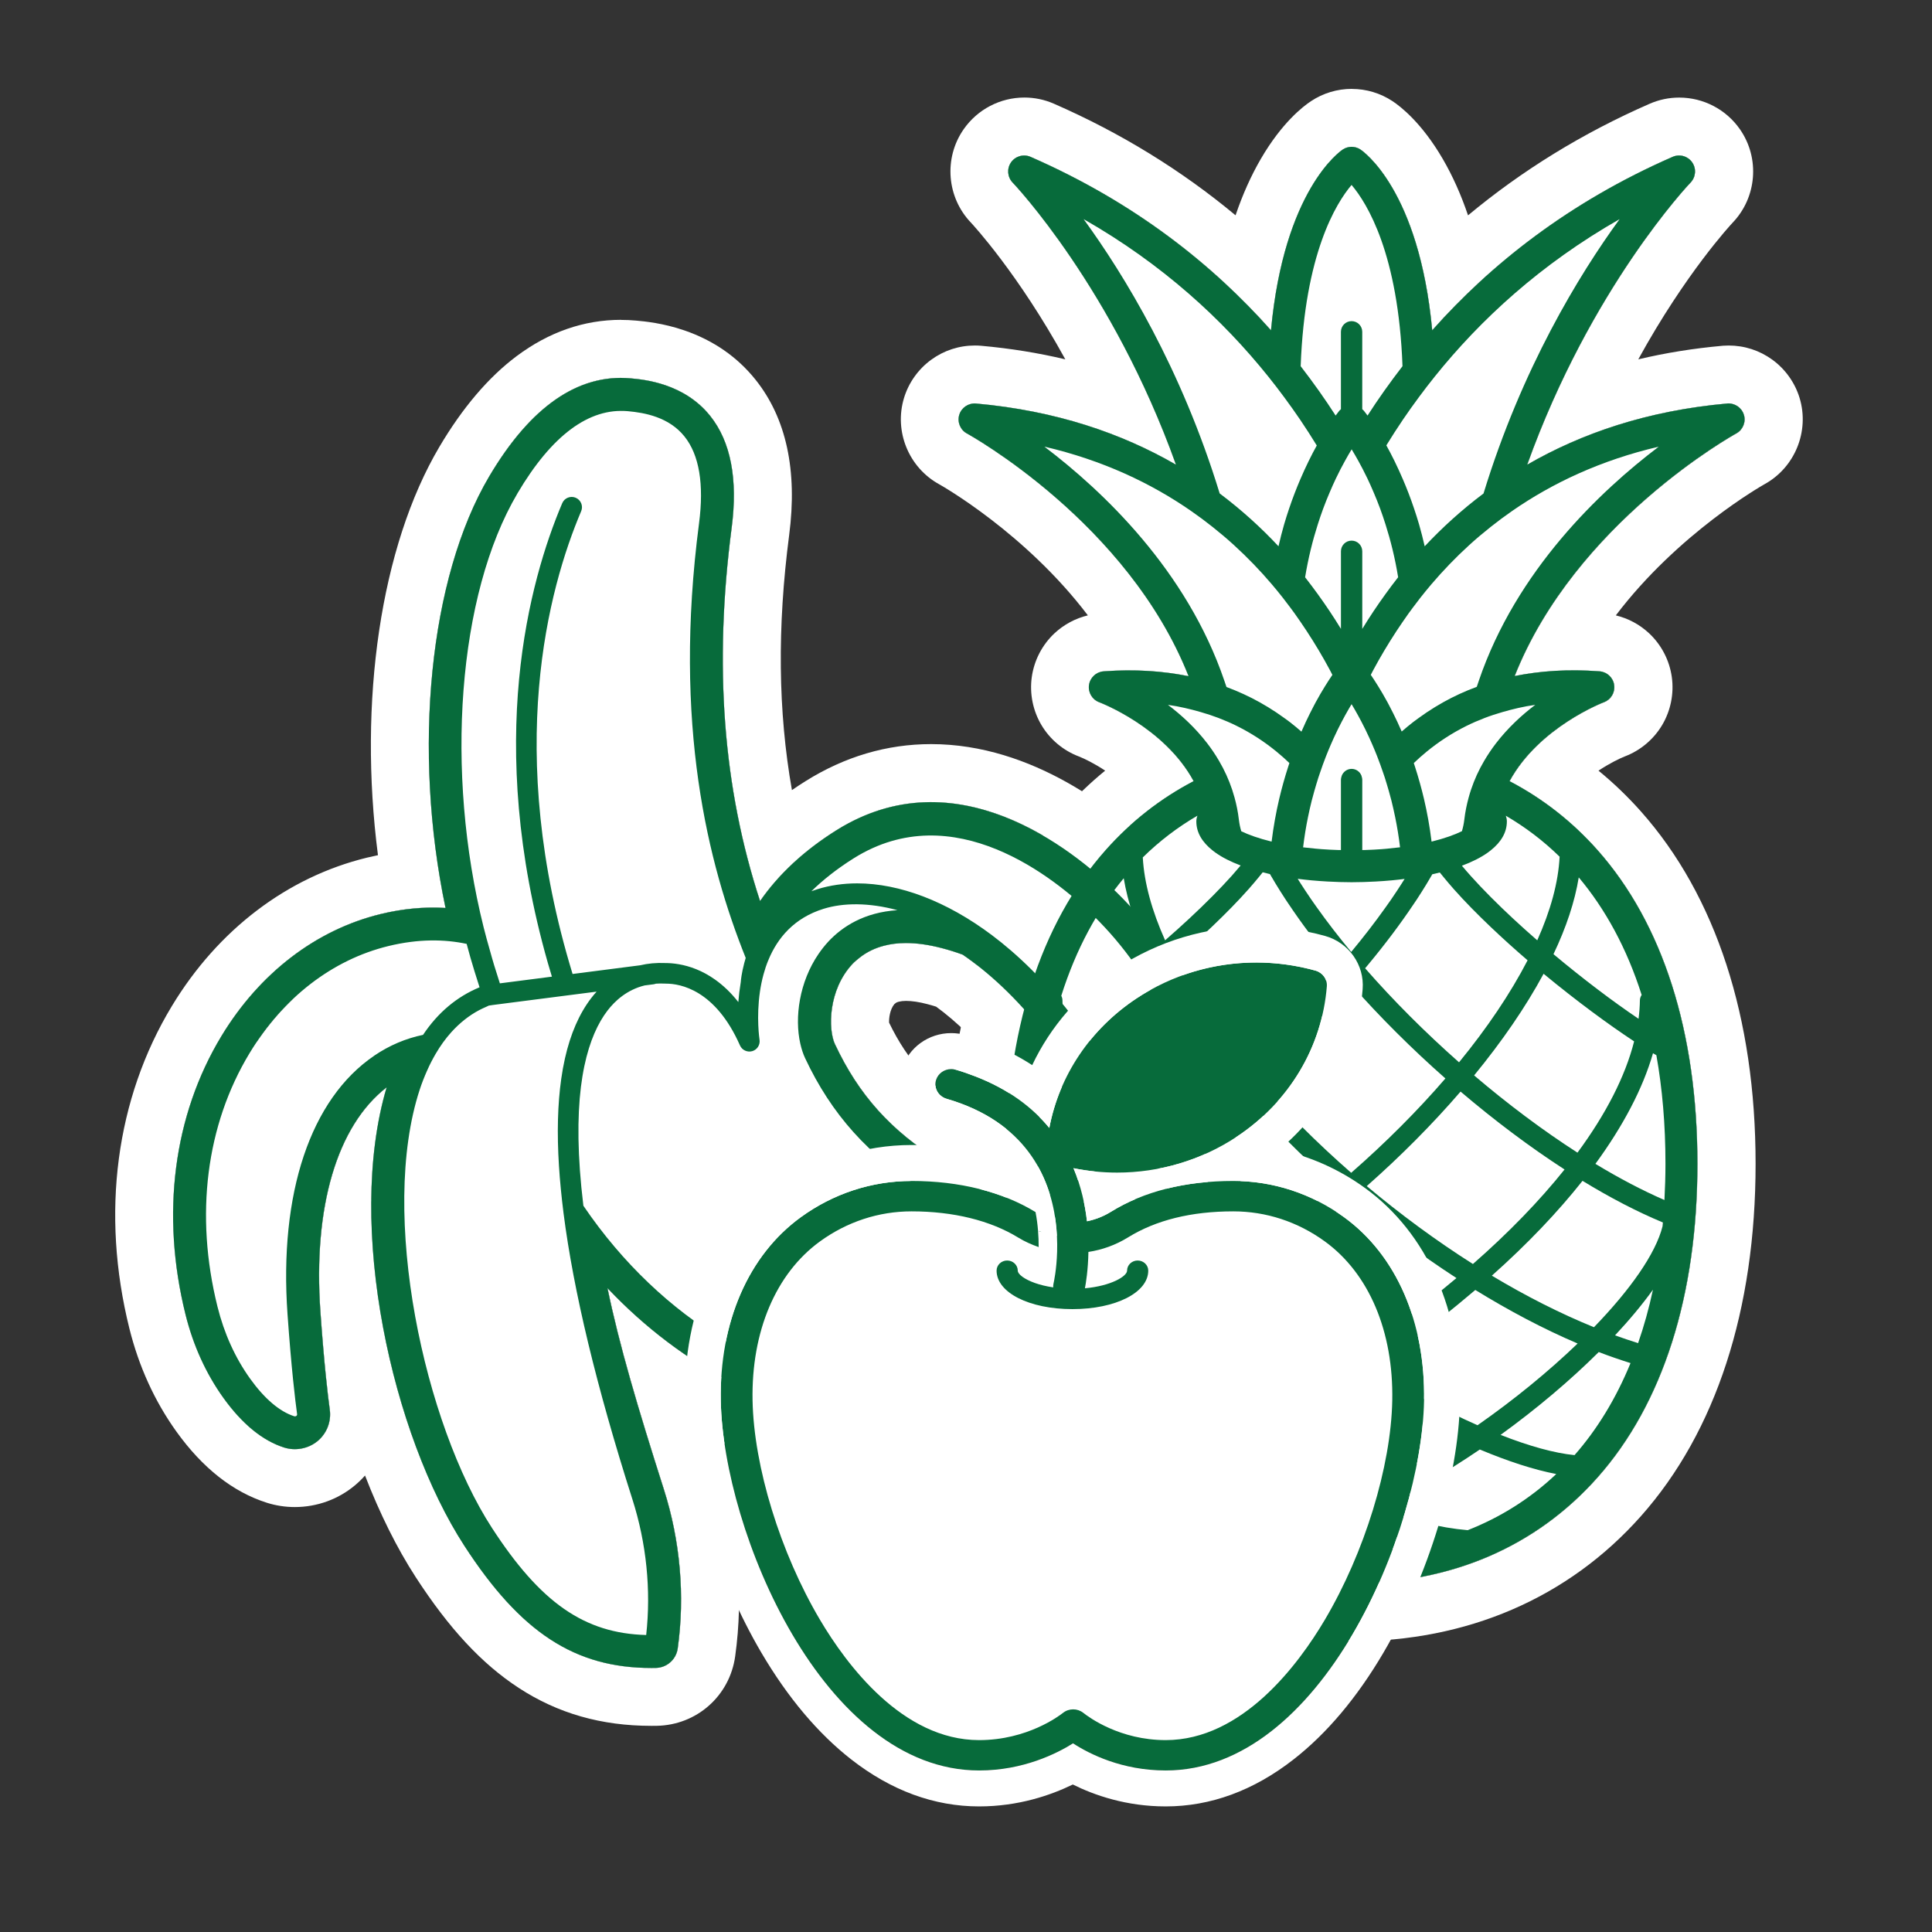 <?xml version="1.0" encoding="UTF-8"?><svg id="ICONS_standard" xmlns="http://www.w3.org/2000/svg" viewBox="0 0 1000 1000"><rect x="0" y="0" width="1000" height="1000" fill="#333333" stroke="none"/><defs><style>.cls-1{fill:#fff;}.cls-2{fill:#076b3b;}.cls-3{fill:#e09236;}</style></defs><path class="cls-1" d="m432.91,429.75c-16.6,10.4-29.85,22.69-39.5,36.63-19.2-58.57-24-121.94-14.69-193.29,3.27-25.07-.47-44.52-11.13-57.83-13.55-16.92-34.26-18.8-41.07-19.42-27.27-2.47-51.98,14.64-73.37,50.85-30.91,52.36-39.74,141.27-22.56,223.28-10.87-.68-22.14.37-33.59,3.15-33.42,8.14-62.68,30.57-82.4,63.16-24.86,41.09-31.46,92.28-18.58,144.14,3.98,16.01,10.57,30.51,19.58,43.09,9.7,13.53,20.29,22.19,31.48,25.75,5.91,1.87,12.62.58,17.36-3.41,4.75-3.99,7.09-10.06,6.24-16.24-.97-7.02-2.88-22.93-4.84-50.6-3.85-54.25,8.61-96.27,34.28-116.2-21.43,72.11,3.05,180.01,40.22,237.29,29.15,44.93,57.21,63.25,96.85,63.25l2.19-.02c5.81-.1,10.61-4.36,11.4-10.11,3.8-27.24,1.32-55.7-7.17-82.31-13.51-42.33-23.08-74.62-29.18-104.16,38.78,41.03,88.61,66.7,139.22,71.2,7.67.68,14.51,1.01,20.9,1.01,29.01,0,44.69-7.1,59.3-17.78,2.02-1.48,4.24-2.15,6.51-1.9,7.44.75,12.7,1.66,17.47,2.49,2.48.43,4.74.82,6.99,1.14,4.73.63,9.53-.79,13.13-3.92,3.65-3.17,5.74-7.76,5.74-12.59v-33.14l-11.83.09c-16.34.17-24.99-.8-25.71-2.82-9.08-25.8-22.22-46.44-59.56-69.51-25.43-15.72-42.22-34.41-54.45-60.63-3.54-7.59-3.54-27.91,9.05-41.4,1.12-1.2,2.48-2.3,3.78-3.33,3.66-2.9,7.88-4.93,12.62-6.16,3.42-.89,7.1-1.37,11.07-1.38,5.72-.03,11.99.85,18.81,2.63,3.8.99,7.35,2.1,10.81,3.39,25.1,17.17,60.76,53.04,89.2,126.69,6.63,17.18,20.6,36.23,35.58,37.46,7.14.6,13.68-2.85,17.39-9.16,2.9-4.76,12.56-113.83-62.62-187.41-22.99-22.51-83.13-70.68-144.95-31.97Zm-165.08-174.38c17.75-30.06,37.03-44.35,57.15-42.54,8.71.79,21.23,3.01,29.31,13.09,7.64,9.54,10.18,24.67,7.53,44.97-13.61,104.33,4.67,176.27,24.16,224.93-.29.97-.55,1.87-.78,2.75-1.4,5.35-1.72,8.87-1.77,9.69-.64,3.92-1.03,7.27-1.27,10.41-3.9-4.99-7.96-8.73-11.97-11.59-3.36-2.39-6.67-4.15-9.8-5.41-6.52-2.63-12.27-3.2-16.01-3.2-4.76-.21-9.06.22-12.97,1.15l-35.04,4.51c-35.36-115.7-12.5-199.61,4.44-239.52,1.15-2.71-.11-5.83-2.82-6.98-2.7-1.14-5.83.11-6.98,2.82-17.06,40.21-39.99,123.52-7.48,237.84.68,2.39,1.41,4.8,2.14,7.22l-8.45,1.09-18.49,2.38c-1-3.14-1.99-6.28-2.96-9.39-.77-2.44-1.41-4.95-2.13-7.42-1.16-4.04-2.29-8.08-3.31-12.18-20.11-80.45-13.49-172.12,17.51-224.61Zm-74.17,291.09c-32.94,22.39-49.28,71.15-44.84,133.78,2,28.19,3.97,44.51,4.96,51.72.02.15.07.53-.32.86-.16.13-.58.42-1.22.21-7.5-2.39-15.38-9.11-22.78-19.44-7.75-10.82-13.43-23.36-16.89-37.28-11.79-47.42-5.89-94.02,16.61-131.2,17.36-28.68,42.87-48.37,71.85-55.43,15.67-3.81,29.14-3.55,40.51-1.13,1.28,4.77,2.6,9.53,4.07,14.2.86,2.74,1.73,5.51,2.61,8.27-11.76,4.88-21.56,13.08-29.25,24.62-8.89,1.84-17.4,5.42-25.3,10.79Zm133.7,229.66c7.24,22.7,9.68,46.85,7.11,70.16-32.02-.84-54.74-16.76-79.84-55.44-35.03-53.99-58.47-162.45-37.4-226.8,2.28-6.96,5.07-13.08,8.24-18.53,2.46-4.22,5.18-7.98,8.16-11.28,4.29-4.74,9.09-8.58,14.44-11.41,1.12-.59,2.28-1.11,3.44-1.62.51-.22.98-.5,1.49-.7.15-.07,3.71-.53,3.71-.53l1.58-.2,3.79-.49,24.25-3.12,11.49-1.48,10.98-1.41c-1.02,1.12-1.95,2.25-2.8,3.36-6.19,8.08-10.71,18.47-13.57,31.13-.39,1.73-.75,3.5-1.08,5.31-.32,1.76-.6,3.56-.86,5.39-1.85,13.03-2.25,28.06-1.17,45.08.24,3.84.57,7.79.96,11.83.4,4.08.85,8.24,1.4,12.53,5.16,40.39,17.05,89.85,35.68,148.23Zm101.37-288.73c-1.87,2.01-3.54,4.15-5.07,6.38-9.93,14.51-12.49,32.91-9.42,46.43.61,2.68,1.41,5.2,2.45,7.43,13.64,29.11,32.97,50.63,60.94,67.92,33.21,20.53,44.38,37.79,52.44,60.67,4.62,13.12,19.59,14.35,36.56,14.25v15.51c-1.88-.27-3.8-.61-5.9-.97-4.7-.82-10.55-1.84-18.66-2.66-6.43-.62-12.89,1.17-18.28,5.1-13.12,9.59-27.33,17.22-68.64,13.55-53.16-4.73-112.05-36.38-153.19-96.91-3.14-25.81-3.19-45.9-1.28-61.49.23-1.87.49-3.68.78-5.43.3-1.85.64-3.63.99-5.34,2.76-13.15,7.09-22.36,11.98-28.74,3.88-5.06,10.07-10.77,19.23-13.03l4.58-.59c.44-.06.85-.17,1.25-.32,1.4-.1,2.85-.12,4.37-.05l.9.03c7.26,0,25.52,3.12,38.25,31.98,1.08,2.45,3.81,3.7,6.38,2.96,2.57-.76,4.17-3.31,3.74-5.96-.04-.25-1.74-11.47.22-24.87.43-2.91,1.03-5.92,1.86-8.95.66-2.43,1.47-4.87,2.46-7.28.2-.12.16-.2.13-.29,4.68-11.22,13.2-21.58,28.49-26.32,10.22-3.17,23.42-3.29,38.22.71-17.14,1.08-28.52,8.49-35.79,16.28Zm196.57,153.71c-.3.26-.54.23-.82.21-4.66-.38-14.92-10.69-21.07-26.61-28.37-73.49-64.61-111.62-90.01-130.68-23.39-17.55-47.83-26.79-69.72-26.79-7.16,0-14.05.99-20.54,3-1.08.34-2.13.69-3.16,1.07,5.89-5.75,13.11-11.54,21.97-17.09,51.52-32.27,103.87,10.03,123.97,29.71,65.03,63.65,60.28,155.54,59.37,167.18Z"/><path class="cls-1" d="m321.38,195.61c1.7,0,3.42.08,5.14.23,6.81.62,27.52,2.49,41.07,19.42,10.65,13.31,14.4,32.76,11.13,57.83-9.31,71.35-4.5,134.72,14.69,193.29,9.66-13.94,22.9-26.23,39.5-36.63,16.69-10.45,33.26-14.57,49.01-14.57,42.58,0,79.17,30.11,95.95,46.54,75.18,73.58,65.52,182.66,62.62,187.41-3.43,5.84-9.29,9.22-15.8,9.22-.53,0-1.06-.02-1.59-.07-14.98-1.23-28.94-20.28-35.58-37.46-28.44-73.64-64.1-109.52-89.2-126.69-3.47-1.28-7.01-2.4-10.81-3.39-6.72-1.76-12.91-2.63-18.56-2.63-.08,0-.17,0-.25,0-3.97.02-7.65.5-11.07,1.38-4.74,1.23-8.96,3.27-12.62,6.16-1.3,1.03-2.66,2.13-3.78,3.33-12.6,13.49-12.59,33.81-9.05,41.4,12.23,26.22,29.03,44.91,54.45,60.63,37.34,23.08,50.48,43.71,59.56,69.51.66,1.87,8.11,2.84,22.16,2.84,1.14,0,2.32,0,3.55-.02l11.83-.09v33.14c0,4.83-2.09,9.42-5.74,12.59-3.04,2.64-6.93,4.06-10.92,4.06-.73,0-1.47-.05-2.21-.15-2.25-.32-4.51-.71-6.99-1.14-4.77-.83-10.03-1.74-17.47-2.49-.31-.03-.61-.05-.91-.05-1.95,0-3.85.67-5.6,1.95-14.62,10.67-30.29,17.78-59.3,17.78-6.39,0-13.23-.33-20.9-1.01-50.61-4.5-100.44-30.17-139.22-71.2,6.09,29.53,15.67,61.83,29.18,104.16,8.49,26.61,10.97,55.07,7.17,82.31-.79,5.75-5.59,10-11.4,10.11l-2.19.02c-39.64,0-67.7-18.32-96.85-63.25-37.17-57.28-61.64-165.17-40.22-237.29-25.67,19.93-38.13,61.95-34.28,116.2,1.96,27.67,3.87,43.58,4.84,50.6.84,6.18-1.49,12.24-6.24,16.24-3.31,2.78-7.57,4.25-11.85,4.25-1.86,0-3.72-.28-5.51-.84-11.18-3.56-21.77-12.22-31.48-25.75-9.01-12.58-15.59-27.08-19.58-43.09-12.89-51.86-6.29-103.05,18.58-144.14,19.72-32.59,48.98-55.02,82.4-63.16,9.2-2.24,18.29-3.35,27.14-3.35,2.16,0,4.31.07,6.44.2-17.18-82-8.34-170.92,22.56-223.28,20.04-33.92,42.99-51.09,68.23-51.09m-62.66,313.36l18.49-2.38,8.45-1.09c-.73-2.41-1.46-4.83-2.14-7.22-32.51-114.32-9.58-197.63,7.48-237.84.86-2.03,2.84-3.24,4.91-3.24.69,0,1.39.14,2.07.42,2.71,1.15,3.97,4.27,2.82,6.98-16.94,39.92-39.79,123.83-4.44,239.52l35.04-4.51c3.26-.77,6.79-1.2,10.64-1.2.76,0,1.54.02,2.33.05,3.74,0,9.49.57,16.01,3.2,3.14,1.26,6.45,3.02,9.8,5.41,4.01,2.85,8.07,6.6,11.97,11.59.24-3.14.63-6.49,1.27-10.41.05-.82.37-4.35,1.77-9.69.23-.87.49-1.78.78-2.75-19.49-48.66-37.77-120.6-24.16-224.93,2.65-20.3.11-35.43-7.53-44.97-8.07-10.08-20.59-12.3-29.31-13.09-1.13-.1-2.26-.15-3.39-.15-18.9,0-37.01,14.32-53.76,42.69-31,52.5-37.62,144.16-17.51,224.61,1.02,4.1,2.15,8.15,3.31,12.18.71,2.47,1.36,4.98,2.13,7.42.98,3.11,1.96,6.25,2.96,9.39m161.27-47.68c1.03-.38,2.08-.73,3.16-1.07,6.49-2.01,13.38-3,20.54-3,21.89,0,46.33,9.25,69.72,26.79,25.4,19.06,61.64,57.2,90.01,130.68,6.15,15.92,16.41,26.23,21.07,26.61.08,0,.15,0,.23,0,.19,0,.38-.04.59-.22.9-11.64,5.65-103.54-59.37-167.18-14.87-14.55-47.35-41.47-84.1-41.47-12.95,0-26.44,3.35-39.87,11.76-8.86,5.55-16.08,11.35-21.97,17.09m-32.08,82.98c-2.07,0-4.01-1.2-4.88-3.17-12.73-28.86-30.99-31.98-38.25-31.98l-.9-.03c-.61-.03-1.21-.04-1.8-.04-.88,0-1.73.03-2.57.09-.39.15-.81.26-1.25.32l-4.58.59c-9.15,2.26-15.35,7.97-19.23,13.03-4.89,6.38-9.23,15.59-11.98,28.74-.36,1.71-.69,3.49-.99,5.34-.29,1.75-.55,3.55-.78,5.43-1.92,15.59-1.86,35.67,1.28,61.49,41.14,60.53,100.03,92.18,153.19,96.91,7.22.64,13.62.94,19.32.94,26.92,0,38.49-6.58,49.32-14.49,4.69-3.42,10.19-5.23,15.78-5.23.83,0,1.67.04,2.51.12,8.11.82,13.96,1.84,18.66,2.66,2.1.36,4.02.7,5.9.97v-15.51c-.59,0-1.17,0-1.75,0-16.24,0-30.35-1.58-34.81-14.25-8.06-22.88-19.23-40.14-52.44-60.67-27.97-17.29-47.3-38.81-60.94-67.92-1.04-2.23-1.84-4.74-2.45-7.43-3.07-13.53-.51-31.92,9.42-46.43,1.52-2.22,3.19-4.37,5.07-6.38,7.27-7.79,18.65-15.2,35.79-16.28-7.71-2.08-14.98-3.05-21.62-3.05-6.12,0-11.7.82-16.6,2.34-15.29,4.75-23.81,15.11-28.49,26.32.04.09.07.17-.13.29-.99,2.4-1.79,4.84-2.45,7.28-.83,3.03-1.43,6.04-1.86,8.95-1.96,13.41-.26,24.63-.22,24.87.43,2.65-1.17,5.19-3.74,5.96-.5.14-1,.21-1.5.21m-235.23,188.83c.4,0,.66-.19.78-.29.4-.33.34-.72.32-.86-.99-7.21-2.96-23.53-4.96-51.72-4.44-62.63,11.9-111.39,44.84-133.78,7.9-5.37,16.42-8.95,25.3-10.79,7.69-11.55,17.49-19.75,29.25-24.62-.88-2.77-1.75-5.53-2.61-8.27-1.47-4.68-2.79-9.43-4.07-14.2-5.29-1.13-11.03-1.79-17.24-1.79-7.14,0-14.89.87-23.27,2.91-28.98,7.06-54.49,26.74-71.85,55.43-22.5,37.18-28.4,83.78-16.61,131.2,3.46,13.91,9.14,26.45,16.89,37.28,7.4,10.33,15.28,17.05,22.78,19.44.16.05.31.07.44.07m181.79,113.17c2.57-23.31.14-47.47-7.11-70.16-18.63-58.38-30.52-107.84-35.68-148.23-.55-4.28-1.01-8.45-1.4-12.53-.39-4.04-.72-7.99-.96-11.83-1.08-17.02-.68-32.05,1.17-45.08.26-1.84.55-3.64.86-5.39.33-1.81.68-3.58,1.08-5.31,2.87-12.65,7.38-23.05,13.57-31.13.84-1.11,1.78-2.24,2.8-3.36l-10.98,1.41-11.49,1.48-24.25,3.12-3.79.49-1.58.2s-3.56.46-3.71.53c-.51.2-.99.48-1.49.7-1.17.51-2.32,1.03-3.44,1.62-5.35,2.83-10.15,6.66-14.44,11.41-2.98,3.3-5.7,7.06-8.16,11.28-3.18,5.45-5.97,11.57-8.24,18.53-21.07,64.35,2.37,172.81,37.4,226.8,25.1,38.67,47.82,54.59,79.84,55.44m-13.09-680.66h0c-19.19,0-37.37,6.33-54.04,18.8-14.56,10.9-28.03,26.72-40.02,47.03-30.41,51.52-42.03,131.71-31.74,211.27-1.89.39-3.79.81-5.68,1.27-41.23,10.04-77.09,37.31-100.97,76.78-29.03,47.97-36.85,107.24-22.02,166.9,4.9,19.71,13.08,37.65,24.3,53.32,13.56,18.91,29.29,31.31,46.76,36.87h.02s.02.02.02.02c4.7,1.49,9.6,2.24,14.56,2.24,11.44,0,22.51-4.01,31.17-11.3,1.86-1.56,3.58-3.24,5.15-5.02,7.61,19.67,16.52,37.63,26.27,52.65,17.27,26.61,34.19,44.81,53.25,57.26,20.26,13.23,42.75,19.66,68.76,19.66h.22s2.19-.02,2.19-.02h.16s.16,0,.16,0c20.69-.37,37.76-15.51,40.58-36,4.41-31.61,1.54-64.66-8.31-95.52-2.07-6.49-4.06-12.78-5.97-18.88,27.36,13.97,55.88,22.36,84.77,24.93,8.58.76,16.29,1.13,23.56,1.13,28.26,0,49.75-5.72,70.26-18.92,2.8.4,5.28.84,7.84,1.28h.05c2.61.46,5.19.9,7.87,1.29l.15.02.15.02c2.03.27,4.1.41,6.16.41,11.27,0,22.15-4.06,30.62-11.44,10.19-8.85,16.04-21.69,16.04-35.21v-19.3c2.29.52,4.6.88,6.93,1.07,1.31.11,2.69.17,4.05.17,17.15,0,32.64-8.88,41.51-23.76,2.29-3.76,6-10.22,6.3-36.06.14-11.72-.54-30.35-4.51-52.58-6.72-37.6-24.16-91.66-69.14-135.68-21.01-20.58-64.15-55.1-116.93-55.1-22.8,0-44.64,6.44-64.93,19.14-2.42,1.52-4.79,3.07-7.1,4.67-7.2-40.75-7.64-84.35-1.43-132.02,4.37-33.46-1.5-60.53-17.45-80.46-9.38-11.71-21.72-20.27-36.69-25.43-11.16-3.85-20.91-4.73-25.07-5.11-2.62-.24-5.26-.36-7.86-.36h0Zm-2.99,305.43c-22.78-94.06-4.05-161.54,10.03-194.72,4.79-11.28,3.23-23.7-3.05-33.25,4.11.62,5.31,1.46,5.51,1.62.93,1.22,3.07,7.79,1.18,22.31-9.56,73.33-5.41,139.64,12.72,201.45-.92-.03-1.84-.05-2.75-.05-5.41,0-10.72.54-15.82,1.62l-7.83,1.01h0Zm144.46,48.77c.18-.15.44-.36.78-.62.37-.29,1.03-.51,1.52-.64,1.05-.27,2.29-.42,3.67-.42h.12c3.08,0,6.77.56,10.98,1.66,1.58.41,3.1.85,4.57,1.32,20.45,14.94,48.31,44.7,72.2,103.34-1.99-2.91-4.09-5.73-6.34-8.51-11.67-14.47-27.35-27.69-47.96-40.42-19.88-12.29-32.6-26.15-42.25-46.13-.12-2.22.42-6.81,2.71-9.58h0Zm-122.64,19.65l1.87-.24h.04s.04-.01.04-.01c.29-.04.58-.08.88-.13l.73.02.51.02h.32c1.51.27,6.21,3.24,10.99,14.08,5.67,12.81,18.36,21.07,32.33,21.07,2.78,0,5.55-.33,8.25-.97,15.69,28.16,36.84,49.91,65.71,67.76,28.51,17.62,34.53,29.82,39.92,45.12,0,0,0,.02,0,.02-5.26,3.29-12.01,5.73-27.31,5.73-4.94,0-10.55-.28-16.67-.82-47.28-4.21-94.25-33.2-126.88-78-1.87-18.38-2.03-34.11-.46-46.85.18-1.43.38-2.86.61-4.26.22-1.36.47-2.71.75-4.02,2.07-9.87,4.92-14.67,6.44-16.65.5-.65,1.2-1.43,1.94-1.87h0Zm-36.91,264.1c-7.13-6.31-14.75-15.57-23.5-29.06-15.21-23.45-28.44-60.29-35.38-98.54-7.31-40.29-6.82-77.68,1.33-102.59,1.54-4.7,3.39-8.88,5.65-12.76,1.41-2.42,2.92-4.53,4.5-6.27,1.82-2.01,3.65-3.54,5.6-4.66-.24,1.45-.48,2.95-.7,4.55-2.13,15-2.61,32.23-1.41,51.2.25,4.03.6,8.35,1.04,12.83.45,4.63.94,9.03,1.5,13.43,5.38,42.1,17.78,93.76,36.86,153.55,1.91,6,3.42,12.13,4.52,18.33h0Z"/><polygon class="cls-1" points="238.84 304.95 232.32 389.3 238.84 475.5 171.04 494.1 106.64 570.39 105 692 156 745 155.72 641.31 177.43 570.39 221.93 552.24 192.15 621.15 209.25 714.08 262.96 819.54 335.47 857.7 344.15 831.26 299.41 654.81 356.64 695.22 521.85 628.83 448.32 581.33 419.99 509.56 464.53 471.1 531.72 516.67 577.86 461.72 522.87 435.72 475.89 424.2 419.99 451.67 380.38 481.03 366.05 325.52 373.06 232.62 335.47 212.67 299.41 212.67 248.22 265.9 238.84 304.95"/><path class="cls-1" d="m902.67,214.71c-1.13-3.76-4.79-6.15-8.66-5.85-41.4,3.71-75.42,15.43-103.53,31.67,32.83-91.55,83.84-145.29,84.54-146.01,2.75-2.84,3.1-7.23.85-10.48-2.25-3.24-6.49-4.45-10.11-2.86-53.89,23.56-94.24,55.76-124.45,89.78-6.76-72.63-35.78-92.68-37.18-93.59-2.76-1.82-6.34-1.82-9.1,0-1.39.92-30.42,20.96-37.18,93.59-30.2-34.02-70.55-66.22-124.45-89.78-3.62-1.58-7.85-.38-10.11,2.86-2.26,3.24-1.9,7.64.85,10.48.7.72,51.71,54.47,84.54,146.01-28.1-16.25-62.12-27.96-103.53-31.67-3.85-.32-7.53,2.09-8.66,5.85-1.13,3.76.53,7.8,3.98,9.67.95.52,83.26,45.98,114.73,125.62-13.08-2.66-27.65-3.72-43.98-2.52-3.88.29-7.03,3.25-7.58,7.1-.54,3.85,1.67,7.57,5.32,8.91.41.15,33.69,12.79,48.85,40.83-17.03,8.89-32.33,20.79-45.5,35.62-33.86,38.13-51.76,94.3-51.76,162.43s17.9,124.3,51.76,162.43c31.8,35.81,75.8,54.74,127.25,54.74s95.46-18.93,127.25-54.74c33.86-38.13,51.76-94.3,51.76-162.43s-17.9-124.3-51.76-162.43c-13.17-14.83-28.46-26.72-45.48-35.61,15.17-27.94,48.43-40.69,48.83-40.85,3.65-1.35,5.87-5.06,5.32-8.91-.54-3.85-3.7-6.81-7.58-7.1-16.31-1.23-30.87-.19-43.93,2.45,31.49-79.48,113.74-125.04,114.69-125.56,3.45-1.87,5.11-5.91,3.97-9.67Zm-168.22-9.17c2.63-3.55,5.35-7.1,8.19-10.63,23.62-29.41,54.71-58.13,95.66-81.47-20.99,28.81-50.61,77.28-70.43,141.99-11.27,8.47-21.4,17.67-30.45,27.34-.89-3.88-1.85-7.64-2.88-11.23-.83-2.86-1.71-5.59-2.61-8.27-1.83-5.45-3.77-10.45-5.76-15.08-2.91-6.81-5.86-12.73-8.6-17.66,2.72-4.43,5.57-8.87,8.6-13.34,2.63-3.88,5.4-7.77,8.28-11.65Zm-16.33,233.75c-1.02.09-2.02.18-3.07.26-2.74.2-5.59.35-8.57.44-.45.01-.92.01-1.38.02v-36.5c0-.57-.16-1.1-.33-1.62-.03-.1-.03-.22-.06-.32-.79-2.08-2.77-3.58-5.13-3.58s-4.36,1.52-5.14,3.62c-.03.09-.03.19-.06.28-.16.52-.33,1.04-.33,1.62v36.5c-.45-.01-.93,0-1.38-.02-2.98-.09-5.83-.24-8.57-.44-1.05-.08-2.05-.17-3.07-.26-2.27-.2-4.46-.43-6.56-.69.65-5.42,1.5-10.61,2.52-15.58.6-2.93,1.24-5.81,1.94-8.57.43-1.68.88-3.32,1.34-4.94.32-1.15.66-2.27.99-3.39.36-1.18.71-2.38,1.08-3.52.27-.85.56-1.65.84-2.48,1.02-3.01,2.06-5.91,3.14-8.65.81-2.07,1.64-4.04,2.46-5.95.53-1.22,1.05-2.42,1.58-3.57,1.37-2.99,2.73-5.75,4.05-8.28,1.29-2.47,2.53-4.7,3.69-6.7.32-.55.63-1.06.93-1.58.17-.29.36-.61.53-.89.17.28.35.6.53.89.31.51.61,1.02.93,1.57,1.16,2,2.4,4.24,3.69,6.71,1.32,2.52,2.68,5.28,4.05,8.28.53,1.15,1.05,2.35,1.58,3.57.82,1.89,1.64,3.85,2.44,5.9,1.08,2.75,2.13,5.66,3.16,8.69.28.83.57,1.63.84,2.48.37,1.15.72,2.34,1.08,3.52.34,1.11.67,2.23.99,3.38.46,1.62.91,3.26,1.34,4.94.7,2.76,1.33,5.64,1.94,8.57,1.02,4.96,1.87,10.16,2.52,15.58-2.1.26-4.29.49-6.56.7Zm-13.02-113.77v-40.15c0-3.05-2.47-5.52-5.52-5.52s-5.52,2.47-5.52,5.52v40.15c-3.71-6.07-7.74-12.12-12.09-18.12-1.99-2.74-4.02-5.47-6.14-8.17-.1-.13-.21-.26-.32-.39,1.63-9.96,3.92-19.09,6.54-27.3.91-2.86,1.85-5.64,2.83-8.28,1.08-2.92,2.19-5.65,3.31-8.28,1.08-2.54,2.16-4.98,3.24-7.24,1.63-3.42,3.22-6.47,4.74-9.21,1.21-2.19,2.37-4.19,3.43-5.93,1.06,1.73,2.21,3.72,3.42,5.89,1.5,2.71,3.08,5.73,4.7,9.1,1.1,2.3,2.21,4.79,3.31,7.38,1.12,2.63,2.23,5.36,3.31,8.28.97,2.63,1.91,5.42,2.82,8.28,2.61,8.2,4.89,17.31,6.51,27.28-.11.14-.22.27-.33.41-2.14,2.73-4.19,5.47-6.18,8.23-4.33,5.98-8.35,12.01-12.04,18.06Zm-5.53-229.76c8.12,9.58,24.23,35.75,26.35,93.8-6.58,8.52-12.63,17.06-18.09,25.55-.99-1.35-1.66-2.19-1.84-2.41-.27-.33-.59-.6-.9-.88v-40.06c0-3.05-2.47-5.52-5.52-5.52s-5.52,2.47-5.52,5.52v40.06c-.31.28-.63.55-.9.88-.18.22-.85,1.06-1.84,2.41-5.46-8.49-11.51-17.03-18.09-25.55,2.13-58.11,18.26-84.27,26.33-93.8Zm-138.7,17.68c40.94,23.35,72.03,52.12,95.65,81.57,2.84,3.54,5.56,7.09,8.19,10.65,2.88,3.89,5.65,7.78,8.28,11.66,3.01,4.45,5.85,8.88,8.56,13.29-2.73,4.91-5.66,10.81-8.56,17.58-1.98,4.63-3.92,9.63-5.76,15.08-.9,2.68-1.78,5.4-2.61,8.27-1.04,3.59-1.99,7.35-2.88,11.23-9.05-9.68-19.18-18.88-30.45-27.35-19.82-64.71-49.43-113.17-70.42-141.98Zm-20.27,117.77c30.01,7.01,55.04,18.8,75.97,33.34,3.81,2.65,7.49,5.38,11.03,8.2,3.8,3.03,7.49,6.12,10.99,9.32,7.13,6.5,13.68,13.31,19.65,20.33,2,2.35,3.94,4.73,5.82,7.12.53.68,1.03,1.36,1.55,2.04,1.52,1.98,3.02,3.95,4.46,5.95,1.06,1.47,2.07,2.95,3.09,4.43,1.06,1.54,2.11,3.09,3.12,4.64,4.45,6.78,8.51,13.61,12.13,20.39.42.79.81,1.57,1.22,2.36-1.09,1.58-2.4,3.59-3.84,5.92-1.49,2.4-3.09,5.12-4.81,8.28-.32.59-.66,1.26-.99,1.88-1.35,2.55-2.72,5.3-4.12,8.28-.76,1.61-1.5,3.29-2.26,5.03-1.96-1.72-3.99-3.4-6.1-5.03-.91-.7-1.87-1.37-2.8-2.05-2.64-1.93-5.4-3.77-8.28-5.54-1.44-.88-2.9-1.74-4.39-2.57-5.34-2.98-11.08-5.63-17.23-7.92-.34-1.05-.7-2.07-1.05-3.1-19.43-57.22-62.85-98.31-93.17-121.29Zm63.92,133.64c6,.84,11.54,2.18,16.87,3.71,3.2.92,6.31,1.93,9.28,3.07,3.24,1.24,6.36,2.59,9.33,4.06,7.78,3.85,14.67,8.41,20.76,13.41,2.32,1.9,4.52,3.86,6.62,5.87-.21.63-.42,1.28-.63,1.92-.86,2.65-1.69,5.4-2.48,8.23-.8,2.89-1.51,5.61-2.17,8.42-1.62,6.91-2.96,14.28-3.93,22.09-6.75-1.65-12-3.56-15.7-5.36-.58-1.9-.99-3.91-1.25-6.07-.46-3.95-1.23-7.71-2.22-11.32-1.51-5.55-3.58-10.71-6.07-15.49-.64-1.23-1.32-2.44-2.01-3.62-1.85-3.15-3.85-6.13-6-8.93-6.2-8.08-13.41-14.71-20.42-20.01Zm190.12,0c-7,5.3-14.22,11.93-20.42,20.02-2.14,2.79-4.15,5.78-6,8.92-.7,1.18-1.37,2.39-2.01,3.62-2.49,4.77-4.56,9.93-6.07,15.49-.98,3.61-1.76,7.37-2.22,11.32-.25,2.14-.67,4.13-1.24,6.02-3.7,1.82-8.96,3.74-15.71,5.4-.96-7.8-2.3-15.17-3.92-22.08-.66-2.81-1.37-5.53-2.11-8.19-.86-3.06-1.68-5.81-2.54-8.46-.21-.64-.42-1.29-.63-1.93,2.09-2.01,4.29-3.97,6.61-5.87,6.1-5,12.98-9.56,20.77-13.42,2.97-1.47,6.09-2.81,9.33-4.06,2.97-1.14,6.08-2.15,9.28-3.07,5.33-1.54,10.87-2.87,16.87-3.71Zm-29.25-12.35c-.34,1.01-.7,2-1.03,3.02-6.21,2.3-12.01,4.98-17.39,8-1.45.81-2.86,1.64-4.25,2.49-2.88,1.76-5.64,3.61-8.28,5.54-.97.71-1.96,1.4-2.9,2.13-2.09,1.62-4.09,3.28-6.03,4.97-.75-1.72-1.49-3.38-2.24-4.97-1.4-2.98-2.77-5.73-4.12-8.28-.33-.62-.66-1.29-.99-1.88-1.72-3.16-3.32-5.88-4.81-8.28-1.44-2.33-2.75-4.34-3.84-5.92.41-.79.79-1.57,1.22-2.35,3.62-6.76,7.66-13.57,12.1-20.34,1.03-1.57,2.08-3.12,3.15-4.68,1.02-1.48,2.03-2.96,3.09-4.43,1.44-1.99,2.94-3.97,4.46-5.95.52-.68,1.02-1.37,1.55-2.04,1.88-2.39,3.82-4.77,5.82-7.12,5.97-7.01,12.51-13.83,19.65-20.33,3.51-3.2,7.19-6.29,11-9.32,3.54-2.82,7.22-5.55,11.03-8.2,20.94-14.53,45.96-26.33,75.97-33.34-30.32,22.98-73.73,64.07-93.17,121.29Z"/><path class="cls-1" d="m699.59,76c1.59,0,3.17.46,4.55,1.37,1.39.92,30.42,20.97,37.18,93.59,30.2-34.02,70.55-66.22,124.45-89.78,1.07-.47,2.2-.69,3.31-.69,2.65,0,5.22,1.27,6.8,3.55,2.25,3.24,1.9,7.64-.85,10.48-.7.72-51.71,54.47-84.54,146.01,28.1-16.25,62.12-27.96,103.53-31.67.22-.02.43-.02.65-.02,3.62,0,6.94,2.33,8.01,5.88,1.13,3.76-.53,7.79-3.97,9.67-.95.52-83.2,46.08-114.69,125.56,9.37-1.9,19.51-2.97,30.52-2.97,4.33,0,8.81.17,13.41.51,3.88.29,7.04,3.25,7.58,7.1.54,3.85-1.67,7.57-5.32,8.91-.4.15-33.66,12.9-48.83,40.85,17.02,8.89,32.31,20.78,45.48,35.61,33.86,38.13,51.76,94.3,51.76,162.43s-17.9,124.3-51.76,162.43c-31.8,35.81-75.8,54.74-127.25,54.74s-95.46-18.93-127.25-54.74c-33.86-38.13-51.76-94.3-51.76-162.43s17.9-124.3,51.76-162.43c13.17-14.84,28.47-26.73,45.5-35.62-15.16-28.04-48.44-40.68-48.85-40.83-3.65-1.35-5.87-5.06-5.32-8.91.54-3.85,3.7-6.81,7.58-7.1,4.52-.33,8.91-.49,13.17-.49,11.11,0,21.35,1.09,30.8,3.01-31.47-79.65-113.78-125.11-114.73-125.62-3.45-1.87-5.11-5.91-3.98-9.67,1.07-3.54,4.38-5.88,7.98-5.88.23,0,.45,0,.68.03,41.4,3.71,75.42,15.43,103.53,31.67-32.83-91.55-83.84-145.29-84.54-146.01-2.75-2.84-3.1-7.23-.85-10.48,1.59-2.28,4.16-3.55,6.8-3.55,1.11,0,2.24.22,3.31.69,53.9,23.56,94.24,55.76,124.45,89.78,6.76-72.63,35.79-92.68,37.18-93.59,1.38-.91,2.97-1.37,4.55-1.37m-8.26,139.1c.99-1.35,1.66-2.2,1.84-2.41.27-.33.59-.6.9-.88v-40.06c0-3.05,2.47-5.52,5.52-5.52s5.52,2.47,5.52,5.52v40.06c.31.28.63.55.9.88.18.22.85,1.06,1.84,2.41,5.46-8.49,11.51-17.03,18.09-25.55-2.12-58.04-18.23-84.21-26.35-93.8-8.07,9.53-24.21,35.69-26.33,93.8,6.58,8.52,12.63,17.06,18.09,25.55m46.09,67.66c9.05-9.68,19.17-18.88,30.45-27.34,19.82-64.72,49.44-113.18,70.43-141.99-40.95,23.34-72.04,52.06-95.66,81.47-2.84,3.54-5.56,7.08-8.19,10.63-2.88,3.89-5.65,7.77-8.28,11.65-3.03,4.46-5.88,8.91-8.6,13.34,2.74,4.93,5.69,10.85,8.6,17.66,1.98,4.63,3.93,9.63,5.76,15.08.9,2.68,1.78,5.4,2.61,8.27,1.04,3.59,1.99,7.35,2.88,11.23m-75.67,0c.89-3.88,1.85-7.64,2.88-11.23.83-2.87,1.71-5.59,2.61-8.27,1.83-5.45,3.77-10.45,5.76-15.08,2.9-6.77,5.83-12.67,8.56-17.58-2.7-4.41-5.54-8.84-8.56-13.29-2.63-3.88-5.4-7.77-8.28-11.66-2.63-3.55-5.35-7.11-8.19-10.65-23.62-29.46-54.71-58.22-95.65-81.57,20.99,28.81,50.6,77.28,70.42,141.98,11.27,8.47,21.4,17.67,30.45,27.35m63.77,95.88c1.94-1.7,3.94-3.36,6.03-4.97.94-.73,1.93-1.42,2.9-2.13,2.64-1.93,5.4-3.77,8.28-5.54,1.39-.85,2.8-1.69,4.25-2.49,5.38-3.01,11.18-5.69,17.39-8,.33-1.02.69-2.01,1.03-3.02,19.43-57.22,62.85-98.31,93.17-121.29-30.01,7.01-55.04,18.8-75.97,33.34-3.81,2.65-7.49,5.38-11.03,8.2-3.8,3.03-7.49,6.12-11,9.32-7.13,6.5-13.67,13.31-19.65,20.33-2,2.35-3.94,4.73-5.82,7.12-.53.68-1.02,1.36-1.55,2.04-1.52,1.98-3.02,3.96-4.46,5.95-1.06,1.47-2.07,2.95-3.09,4.43-1.07,1.56-2.13,3.12-3.15,4.68-4.44,6.77-8.49,13.58-12.1,20.34-.42.79-.8,1.57-1.22,2.35,1.09,1.58,2.4,3.59,3.84,5.92,1.49,2.4,3.09,5.12,4.81,8.28.32.59.66,1.26.99,1.88,1.35,2.55,2.72,5.3,4.12,8.28.75,1.6,1.49,3.26,2.24,4.97m-51.89.05c.76-1.74,1.5-3.42,2.26-5.03,1.4-2.98,2.77-5.73,4.12-8.28.33-.62.66-1.29.99-1.88,1.72-3.16,3.32-5.88,4.81-8.28,1.44-2.33,2.75-4.34,3.84-5.92-.41-.79-.79-1.57-1.22-2.36-3.63-6.77-7.68-13.6-12.13-20.39-1.02-1.55-2.06-3.09-3.12-4.64-1.02-1.48-2.03-2.96-3.09-4.43-1.44-1.99-2.94-3.97-4.46-5.95-.52-.68-1.02-1.37-1.55-2.04-1.88-2.39-3.82-4.77-5.82-7.12-5.97-7.01-12.51-13.83-19.65-20.33-3.51-3.2-7.19-6.29-10.99-9.32-3.54-2.82-7.22-5.55-11.03-8.2-20.94-14.53-45.96-26.33-75.97-33.34,30.32,22.98,73.73,64.07,93.17,121.29.35,1.03.72,2.06,1.05,3.1,6.14,2.29,11.89,4.94,17.23,7.92,1.5.83,2.96,1.69,4.39,2.57,2.88,1.76,5.64,3.61,8.28,5.54.94.68,1.9,1.35,2.8,2.05,2.11,1.63,4.14,3.31,6.1,5.03m20.44-53.18v-40.15c0-3.05,2.47-5.52,5.52-5.52s5.52,2.47,5.52,5.52v40.15c3.69-6.05,7.72-12.08,12.04-18.06,2-2.76,4.04-5.51,6.18-8.23.11-.14.22-.27.33-.41-1.62-9.97-3.9-19.08-6.51-27.28-.91-2.86-1.85-5.65-2.82-8.28-1.08-2.92-2.19-5.65-3.31-8.28-1.1-2.59-2.21-5.08-3.31-7.38-1.62-3.38-3.2-6.39-4.7-9.1-1.2-2.17-2.36-4.16-3.42-5.89-1.06,1.74-2.22,3.74-3.43,5.93-1.51,2.74-3.11,5.79-4.74,9.21-1.08,2.26-2.16,4.7-3.24,7.24-1.12,2.63-2.23,5.36-3.31,8.28-.98,2.63-1.92,5.42-2.83,8.28-2.62,8.21-4.91,17.33-6.54,27.3.1.13.21.26.32.39,2.13,2.71,4.16,5.43,6.14,8.17,4.34,6,8.38,12.05,12.09,18.12m0,114.48v-36.5c0-.57.16-1.1.33-1.62.03-.09.02-.19.06-.28.78-2.11,2.76-3.62,5.14-3.62s4.34,1.49,5.13,3.58c.04.1.03.22.06.32.16.52.33,1.04.33,1.62v36.5c.45-.01.93,0,1.38-.02,2.98-.09,5.83-.24,8.57-.44,1.05-.08,2.05-.17,3.07-.26,2.27-.2,4.46-.43,6.56-.7-.65-5.42-1.5-10.61-2.52-15.58-.6-2.93-1.24-5.81-1.94-8.57-.43-1.69-.88-3.32-1.34-4.94-.32-1.15-.66-2.26-.99-3.38-.36-1.18-.71-2.38-1.08-3.52-.27-.85-.56-1.65-.84-2.48-1.02-3.02-2.08-5.94-3.16-8.69-.81-2.05-1.62-4.01-2.44-5.9-.53-1.22-1.05-2.42-1.58-3.57-1.37-2.99-2.73-5.75-4.05-8.28-1.29-2.47-2.53-4.71-3.69-6.71-.32-.55-.63-1.06-.93-1.57-.17-.29-.36-.61-.53-.89-.17.28-.35.6-.53.89-.31.51-.61,1.03-.93,1.58-1.16,2-2.4,4.24-3.69,6.7-1.32,2.52-2.68,5.28-4.05,8.28-.53,1.15-1.05,2.35-1.58,3.57-.83,1.91-1.65,3.88-2.46,5.95-1.07,2.74-2.12,5.64-3.14,8.65-.28.83-.57,1.63-.84,2.48-.37,1.15-.72,2.34-1.08,3.52-.34,1.12-.67,2.24-.99,3.39-.46,1.62-.91,3.25-1.34,4.94-.7,2.77-1.34,5.64-1.94,8.57-1.02,4.96-1.87,10.16-2.52,15.58,2.1.26,4.29.49,6.56.69,1.02.09,2.02.18,3.07.26,2.75.2,5.6.35,8.57.44.45.01.93.01,1.38.02m46.92-4.37c6.75-1.66,12.01-3.58,15.71-5.4.57-1.88.99-3.88,1.24-6.02.46-3.95,1.23-7.71,2.22-11.32,1.51-5.55,3.58-10.71,6.07-15.49.64-1.23,1.32-2.44,2.01-3.62,1.85-3.15,3.85-6.13,6-8.92,6.2-8.08,13.41-14.72,20.42-20.02-6,.84-11.54,2.17-16.87,3.71-3.2.92-6.31,1.93-9.28,3.07-3.24,1.24-6.36,2.59-9.33,4.06-7.79,3.85-14.67,8.41-20.77,13.42-2.32,1.9-4.52,3.86-6.61,5.87.21.63.42,1.28.63,1.93.86,2.65,1.69,5.4,2.54,8.46.74,2.66,1.45,5.38,2.11,8.19,1.62,6.91,2.96,14.28,3.92,22.08m-82.8,0c.96-7.8,2.3-15.17,3.93-22.09.66-2.82,1.37-5.53,2.17-8.42.79-2.83,1.61-5.58,2.48-8.23.21-.64.42-1.29.63-1.92-2.1-2.01-4.3-3.97-6.62-5.87-6.09-5-12.98-9.56-20.76-13.41-2.97-1.47-6.09-2.81-9.33-4.06-2.97-1.14-6.08-2.15-9.28-3.07-5.33-1.54-10.87-2.87-16.87-3.71,7,5.3,14.22,11.93,20.42,20.01,2.14,2.8,4.15,5.78,6,8.93.69,1.18,1.37,2.39,2.01,3.62,2.49,4.77,4.56,9.93,6.07,15.49.98,3.61,1.76,7.37,2.22,11.32.25,2.15.67,4.17,1.25,6.07,3.7,1.8,8.95,3.71,15.7,5.36m41.4-389.65c-7.52,0-14.81,2.19-21.08,6.33-4.19,2.76-15.12,11.21-25.97,29.84-5.11,8.78-9.49,18.55-13.12,29.27-28-23.31-59.45-42.65-93.99-57.75-4.85-2.12-10.01-3.21-15.32-3.21-12.53,0-24.28,6.14-31.43,16.42-10.39,14.94-8.78,35.25,3.8,48.36.87.92,24.45,26.33,48.82,70.73-14-3.33-28.5-5.67-43.45-7.01h-.1s-.1-.02-.1-.02c-1.04-.09-2.11-.13-3.16-.13-8.17,0-15.98,2.54-22.59,7.36-6.71,4.88-11.72,11.93-14.11,19.86-5.2,17.25,2.48,35.99,18.27,44.63,1.14.63,44.66,25.27,76.91,67.83-6.45,1.55-12.43,4.75-17.29,9.3-6.35,5.95-10.51,13.98-11.73,22.6-1.21,8.62.58,17.48,5.04,24.95,4.42,7.4,11.27,13.13,19.33,16.18,2.88,1.13,8.04,3.64,13.61,7.33-7.85,6.41-15.2,13.48-22.03,21.17-38.81,43.71-59.33,106.76-59.33,182.35s20.51,138.64,59.33,182.35c18.77,21.14,41.25,37.43,66.83,48.43,25.27,10.87,53.15,16.38,82.85,16.38s57.58-5.51,82.85-16.38c25.58-11,48.06-27.3,66.83-48.44,38.81-43.71,59.33-106.76,59.33-182.35s-20.51-138.64-59.32-182.35c-6.81-7.67-14.16-14.73-21.99-21.14,5.59-3.71,10.78-6.25,13.67-7.39,8.01-3.05,14.83-8.77,19.23-16.14,4.46-7.47,6.25-16.33,5.04-24.95-1.21-8.62-5.38-16.65-11.73-22.6-4.85-4.55-10.82-7.74-17.24-9.29,32.23-42.5,75.69-67.18,76.89-67.85,15.77-8.64,23.44-27.39,18.24-44.63-2.4-7.94-7.43-15.01-14.17-19.89-6.6-4.78-14.41-7.31-22.56-7.31-.97,0-1.96.04-2.93.11l-.2.02-.2.02c-14.95,1.34-29.45,3.68-43.45,7.01,24.38-44.43,47.99-69.84,48.82-70.72,12.58-13.12,14.19-33.42,3.81-48.34-7.14-10.29-18.9-16.43-31.43-16.43-5.31,0-10.47,1.08-15.34,3.21-34.54,15.1-65.99,34.44-93.98,57.75-3.63-10.72-8-20.49-13.12-29.27-10.85-18.62-21.78-27.07-25.97-29.84-6.27-4.14-13.56-6.33-21.08-6.33h0Z"/><path class="cls-2" d="m432.91,429.75c-16.6,10.4-29.85,22.69-39.5,36.63-19.2-58.57-24-121.94-14.69-193.29,3.27-25.07-.47-44.52-11.13-57.83-13.55-16.92-34.26-18.8-41.07-19.42-27.27-2.47-51.98,14.64-73.37,50.85-30.91,52.36-39.74,141.27-22.56,223.28-10.87-.68-22.14.37-33.59,3.15-33.42,8.14-62.68,30.57-82.4,63.16-24.86,41.09-31.46,92.28-18.58,144.14,3.98,16.01,10.57,30.51,19.58,43.09,9.7,13.53,20.29,22.19,31.48,25.75,5.91,1.87,12.62.58,17.36-3.41,4.75-3.99,7.09-10.06,6.24-16.24-.97-7.02-2.88-22.93-4.84-50.6-3.85-54.25,8.61-96.27,34.28-116.2-21.43,72.11,3.05,180.01,40.22,237.29,29.15,44.93,57.21,63.25,96.85,63.25l2.19-.02c5.81-.1,10.61-4.36,11.4-10.11,3.8-27.24,1.32-55.7-7.17-82.31-13.51-42.33-23.08-74.62-29.18-104.16,38.78,41.03,88.61,66.7,139.22,71.2,7.67.68,14.51,1.01,20.9,1.01,29.01,0,44.69-7.1,59.3-17.78,2.02-1.48,4.24-2.15,6.51-1.9,7.44.75,12.7,1.66,17.47,2.49,2.48.43,4.74.82,6.99,1.14,4.73.63,9.53-.79,13.13-3.92,3.65-3.17,5.74-7.76,5.74-12.59v-33.14l-11.83.09c-16.34.17-24.99-.8-25.71-2.82-9.08-25.8-22.22-46.44-59.56-69.51-25.43-15.72-42.22-34.41-54.45-60.63-3.54-7.59-3.54-27.91,9.05-41.4,1.12-1.2,2.48-2.3,3.78-3.33,3.66-2.9,7.88-4.93,12.62-6.16,3.42-.89,7.1-1.37,11.07-1.38,5.72-.03,11.99.85,18.81,2.63,3.8.99,7.35,2.1,10.81,3.39,25.1,17.17,60.76,53.04,89.2,126.69,6.63,17.18,20.6,36.23,35.58,37.46,7.14.6,13.68-2.85,17.39-9.16,2.9-4.76,12.56-113.83-62.62-187.41-22.99-22.51-83.13-70.68-144.95-31.97Zm-165.08-174.38c17.75-30.06,37.03-44.35,57.15-42.54,8.71.79,21.23,3.01,29.31,13.09,7.64,9.54,10.18,24.67,7.53,44.97-13.61,104.33,4.67,176.27,24.16,224.93-.29.97-.55,1.87-.78,2.75-1.4,5.35-1.72,8.87-1.77,9.69-.64,3.92-1.03,7.27-1.27,10.41-3.9-4.99-7.96-8.73-11.97-11.59-3.36-2.39-6.67-4.15-9.8-5.41-6.52-2.63-12.27-3.2-16.01-3.2-4.76-.21-9.06.22-12.97,1.15l-35.04,4.51c-35.36-115.7-12.5-199.61,4.44-239.52,1.15-2.71-.11-5.83-2.82-6.98-2.7-1.14-5.83.11-6.98,2.82-17.06,40.21-39.99,123.52-7.48,237.84.68,2.39,1.41,4.8,2.14,7.22l-8.45,1.09-18.49,2.38c-1-3.14-1.99-6.28-2.96-9.39-.77-2.44-1.41-4.95-2.13-7.42-1.16-4.04-2.29-8.08-3.31-12.18-20.11-80.45-13.49-172.12,17.51-224.61Zm-74.17,291.09c-32.94,22.39-49.28,71.15-44.84,133.78,2,28.19,3.97,44.51,4.96,51.72.02.15.07.53-.32.86-.16.13-.58.42-1.22.21-7.5-2.39-15.38-9.11-22.78-19.44-7.75-10.82-13.43-23.36-16.89-37.28-11.79-47.42-5.89-94.02,16.61-131.2,17.36-28.68,42.87-48.37,71.85-55.43,15.67-3.81,29.14-3.55,40.51-1.13,1.28,4.77,2.6,9.53,4.07,14.2.86,2.74,1.73,5.51,2.61,8.27-11.76,4.88-21.56,13.08-29.25,24.62-8.89,1.84-17.4,5.42-25.3,10.79Zm133.7,229.66c7.24,22.7,9.68,46.85,7.11,70.16-32.02-.84-54.74-16.76-79.84-55.44-35.03-53.99-58.47-162.45-37.4-226.8,2.28-6.96,5.07-13.08,8.24-18.53,2.46-4.22,5.18-7.98,8.16-11.28,4.29-4.74,9.09-8.58,14.44-11.41,1.12-.59,2.28-1.11,3.44-1.62.51-.22.98-.5,1.49-.7.15-.07,3.71-.53,3.71-.53l1.58-.2,3.79-.49,24.25-3.12,11.49-1.48,10.98-1.41c-1.02,1.12-1.95,2.25-2.8,3.36-6.19,8.08-10.71,18.47-13.57,31.13-.39,1.73-.75,3.5-1.08,5.31-.32,1.76-.6,3.56-.86,5.39-1.85,13.03-2.25,28.06-1.17,45.08.24,3.84.57,7.79.96,11.83.4,4.08.85,8.24,1.4,12.53,5.16,40.39,17.05,89.85,35.68,148.23Zm101.37-288.73c-1.87,2.01-3.54,4.15-5.07,6.38-9.93,14.51-12.49,32.91-9.42,46.43.61,2.68,1.41,5.2,2.45,7.43,13.64,29.11,32.97,50.63,60.94,67.92,33.21,20.53,44.38,37.79,52.44,60.67,4.62,13.12,19.59,14.35,36.56,14.25v15.51c-1.88-.27-3.8-.61-5.9-.97-4.7-.82-10.55-1.84-18.66-2.66-6.43-.62-12.89,1.17-18.28,5.1-13.12,9.59-27.33,17.22-68.64,13.55-53.16-4.73-112.05-36.38-153.19-96.91-3.14-25.81-3.19-45.9-1.28-61.49.23-1.87.49-3.68.78-5.43.3-1.85.64-3.63.99-5.34,2.76-13.15,7.09-22.36,11.98-28.74,3.88-5.06,10.07-10.77,19.23-13.03l4.58-.59c.44-.06.85-.17,1.25-.32,1.4-.1,2.85-.12,4.37-.05l.9.03c7.26,0,25.52,3.12,38.25,31.98,1.08,2.45,3.81,3.7,6.38,2.96,2.57-.76,4.17-3.31,3.74-5.96-.04-.25-1.74-11.47.22-24.87.43-2.91,1.03-5.92,1.86-8.95.66-2.43,1.47-4.87,2.46-7.28.2-.12.16-.2.13-.29,4.68-11.22,13.2-21.58,28.49-26.32,10.22-3.17,23.42-3.29,38.22.71-17.14,1.08-28.52,8.49-35.79,16.28Zm196.57,153.71c-.3.26-.54.23-.82.21-4.66-.38-14.92-10.69-21.07-26.61-28.37-73.49-64.61-111.62-90.01-130.68-23.39-17.55-47.83-26.79-69.72-26.79-7.16,0-14.05.99-20.54,3-1.08.34-2.13.69-3.16,1.07,5.89-5.75,13.11-11.54,21.97-17.09,51.52-32.27,103.87,10.03,123.97,29.71,65.03,63.65,60.28,155.54,59.37,167.18Z"/><polyline class="cls-1" points="627.41 435.72 681.46 448.12 747.91 443.69 768.73 430.05 777.94 390.95 805.5 357.75 768.29 357.75 784.24 321.42 852.46 247 876.38 223.08 809.93 238.14 781.58 258.52 788.53 223.08 838.3 126.06 858.57 84.41 781.58 144.22 743.48 182.32 731.96 165.49 722.21 117.64 701.84 89.29 685 104.35 669.05 137.13 657.54 182.32 635.39 155.74 585.77 120.3 552.92 104.35 562.73 132.7 591.09 177.01 607.92 215.1 621.21 255.86 582.17 238.93 527.43 224.11 517.55 227.51 566.28 258.52 594.63 294.84 616.84 343.59 626.53 364.84 588.61 361.76 594.34 369.85 621.22 396.74 627.41 440.15"/><path class="cls-2" d="m894.01,208.85c-41.4,3.71-75.42,15.43-103.53,31.67,32.83-91.55,83.84-145.29,84.54-146.01,2.75-2.84,3.1-7.23.85-10.48-2.25-3.24-6.49-4.45-10.11-2.86-53.89,23.56-94.24,55.76-124.45,89.78-6.76-72.63-35.78-92.68-37.18-93.59-2.76-1.82-6.34-1.82-9.1,0-1.39.92-30.42,20.96-37.18,93.59-30.2-34.02-70.55-66.22-124.45-89.78-3.62-1.58-7.85-.38-10.11,2.86-2.26,3.24-1.9,7.64.85,10.48.7.72,51.71,54.47,84.54,146.01-28.1-16.25-62.12-27.96-103.53-31.67-3.85-.32-7.53,2.09-8.66,5.85-1.13,3.76.53,7.8,3.98,9.67.95.52,83.26,45.98,114.73,125.62-13.08-2.66-27.65-3.72-43.98-2.52-3.88.29-7.03,3.25-7.58,7.1-.54,3.85,1.67,7.57,5.32,8.91.41.15,33.69,12.79,48.85,40.83-17.03,8.89-32.33,20.79-45.5,35.62-33.86,38.13-51.76,94.3-51.76,162.43s17.9,124.3,51.76,162.43c31.8,35.81,75.8,54.74,127.25,54.74s95.46-18.93,127.25-54.74c33.86-38.13,51.76-94.3,51.76-162.43s-17.9-124.3-51.76-162.43c-13.17-14.83-28.46-26.72-45.48-35.61,15.17-27.94,48.43-40.69,48.83-40.85,3.65-1.35,5.87-5.06,5.32-8.91-.54-3.85-3.7-6.81-7.58-7.1-16.31-1.23-30.87-.19-43.93,2.45,31.49-79.48,113.74-125.04,114.69-125.56,3.45-1.87,5.11-5.91,3.97-9.67-1.13-3.76-4.79-6.15-8.66-5.85Zm-159.56-3.32c2.63-3.55,5.35-7.1,8.19-10.63,23.62-29.41,54.71-58.13,95.66-81.47-20.99,28.81-50.61,77.28-70.43,141.99-11.27,8.47-21.4,17.67-30.45,27.34-.89-3.88-1.85-7.64-2.88-11.23-.83-2.86-1.71-5.59-2.61-8.27-1.83-5.45-3.77-10.45-5.76-15.08-2.91-6.81-5.86-12.73-8.6-17.66,2.72-4.43,5.57-8.87,8.6-13.34,2.63-3.88,5.4-7.77,8.28-11.65Zm-83.85,352.68c17.45-15.4,34.01-31.9,48.77-48.65,14.76,16.75,31.32,33.25,48.77,48.65-14.48,16.77-30.97,33.27-48.77,48.83-17.8-15.55-34.29-32.06-48.77-48.83Zm103.25,103.32c-4.96,4.16-10.04,8.32-15.35,12.45-12.68,9.88-25.89,19.19-39.12,27.77-13.24-8.59-26.44-17.89-39.12-27.77-5.31-4.14-10.39-8.29-15.35-12.45,18.82-12.21,37.18-25.93,54.48-40.63,17.3,14.7,35.65,28.41,54.48,40.63Zm-110.29-111.67c-14.52-17.73-26.58-35.6-35.49-52.81,6.69-5.74,13.22-11.65,19.44-17.58,6.83-6.52,13.28-13.06,18.92-19.44,1.91-2.15,3.68-4.27,5.41-6.37.59-.72,1.18-1.44,1.74-2.16,1.08.27,2.14.55,3.24.8.17.04.33.08.49.11.96,1.66,1.94,3.32,2.96,5,1.64,2.69,3.34,5.4,5.13,8.13.48.73.99,1.46,1.47,2.19,6.89,10.31,14.77,20.8,23.45,31.26.61.73,1.21,1.46,1.83,2.2-14.64,16.76-31.17,33.27-48.6,48.67Zm-7.81,6.78c-17.43,14.84-35.58,28.45-53.5,39.98-14.79-20.06-24.74-39.51-29.32-57.6,13.27-8.72,30.08-21.11,46.86-34.99,9.27,17.22,21.52,35.01,35.96,52.61Zm7.01,8.37c14.49,16.8,30.9,33.33,48.56,48.93-17.43,14.63-35.96,28.27-54.95,40.32-18.67-16.36-34.54-32.79-47.44-48.92,18.04-11.69,36.29-25.4,53.82-40.33Zm10.71,117.67c11.63,9.06,23.6,17.63,35.62,25.59-19.06,11.78-37.88,21.82-55.1,29.44-19.1-13.34-36.85-27.9-51.81-42.3,17.66-7.53,35.46-16.96,52.96-27.72,5.9,5.02,11.95,10.02,18.34,15Zm45.9,32.25c18.72,11.84,37.3,22.01,54.64,30.05-17.72,11.62-36.28,21.98-54.64,30.05-18.36-8.07-36.92-18.43-54.64-30.05,17.34-8.04,35.92-18.21,54.64-30.05Zm10.29-6.66c12.02-7.96,23.99-16.54,35.62-25.59,6.38-4.97,12.44-9.98,18.34-15,17.5,10.77,35.3,20.19,52.96,27.72-14.96,14.4-32.71,28.96-51.81,42.3-17.22-7.62-36.05-17.65-55.1-29.44Zm52.72-54.02c-18.99-12.05-37.51-25.69-54.95-40.32,17.66-15.6,34.07-32.12,48.56-48.93,17.54,14.93,35.78,28.64,53.82,40.33-12.9,16.13-28.76,32.56-47.43,48.92Zm.62-97.62c14.44-17.61,26.69-35.39,35.96-52.61,16.78,13.88,33.6,26.27,46.86,34.99-4.58,18.09-14.53,37.53-29.32,57.6-17.93-11.53-36.07-25.14-53.5-39.98Zm-7.81-6.78c-17.43-15.4-33.97-31.91-48.6-48.67.62-.73,1.22-1.46,1.83-2.2,8.65-10.43,16.51-20.88,23.38-31.16.51-.76,1.04-1.53,1.54-2.28,1.74-2.66,3.41-5.3,5.01-7.93,1.04-1.71,2.04-3.41,3.02-5.1.33-.07.66-.14.99-.21.98-.22,1.92-.47,2.88-.71.59.74,1.2,1.48,1.81,2.23,1.73,2.11,3.52,4.23,5.43,6.39,5.73,6.46,12.26,13.08,19.2,19.68,6.09,5.79,12.47,11.56,19,17.16-8.91,17.21-20.97,35.08-35.49,52.81Zm-29.64-92.59c-.77,1.21-1.55,2.41-2.35,3.62-1.03,1.55-2.06,3.1-3.13,4.66-.95,1.38-1.94,2.77-2.93,4.15-5.43,7.64-11.37,15.34-17.76,23.03-6.4-7.7-12.35-15.41-17.79-23.06-.98-1.38-1.96-2.75-2.9-4.12-1.08-1.57-2.13-3.14-3.17-4.71-.79-1.19-1.56-2.38-2.32-3.57-.51-.8-1.01-1.59-1.51-2.39,2.37.31,4.76.57,7.18.8,2.77.26,5.56.45,8.37.61,4.12.22,8.26.36,12.36.36s8.24-.14,12.36-.36c2.81-.15,5.6-.35,8.37-.61,2.26-.21,4.49-.46,6.7-.74-.49.78-.98,1.55-1.48,2.33Zm-7.42-17.99c-1.02.09-2.02.18-3.07.26-2.74.2-5.59.35-8.57.44-.45.01-.92.01-1.38.02v-36.5c0-.57-.16-1.1-.33-1.62-.03-.1-.03-.22-.06-.32-.79-2.08-2.77-3.58-5.13-3.58s-4.36,1.52-5.14,3.62c-.03.09-.03.19-.06.28-.16.52-.33,1.04-.33,1.62v36.5c-.45-.01-.93,0-1.38-.02-2.98-.09-5.83-.24-8.57-.44-1.05-.08-2.05-.17-3.07-.26-2.27-.2-4.46-.43-6.56-.69.65-5.42,1.5-10.61,2.52-15.58.6-2.93,1.24-5.81,1.94-8.57.43-1.68.88-3.32,1.34-4.94.32-1.15.66-2.27.99-3.39.36-1.18.71-2.38,1.08-3.52.27-.85.56-1.65.84-2.48,1.02-3.01,2.06-5.91,3.14-8.65.81-2.07,1.64-4.04,2.46-5.95.53-1.22,1.05-2.42,1.58-3.57,1.37-2.99,2.73-5.75,4.05-8.28,1.29-2.47,2.53-4.7,3.69-6.7.32-.55.63-1.06.93-1.58.17-.29.36-.61.53-.89.17.28.35.6.53.89.31.51.61,1.02.93,1.57,1.16,2,2.4,4.24,3.69,6.71,1.32,2.52,2.68,5.28,4.05,8.28.53,1.15,1.05,2.35,1.58,3.57.82,1.89,1.64,3.85,2.44,5.9,1.08,2.75,2.13,5.66,3.16,8.69.28.83.57,1.63.84,2.48.37,1.15.72,2.34,1.08,3.52.34,1.11.67,2.23.99,3.38.46,1.62.91,3.26,1.34,4.94.7,2.76,1.33,5.64,1.94,8.57,1.02,4.96,1.87,10.16,2.52,15.58-2.1.26-4.29.49-6.56.7Zm-13.02-113.77v-40.15c0-3.05-2.47-5.52-5.52-5.52s-5.52,2.47-5.52,5.52v40.15c-3.71-6.07-7.74-12.12-12.09-18.12-1.99-2.74-4.02-5.47-6.14-8.17-.1-.13-.21-.26-.32-.39,1.63-9.96,3.92-19.09,6.54-27.3.91-2.86,1.85-5.64,2.83-8.28,1.08-2.92,2.19-5.65,3.31-8.28,1.08-2.54,2.16-4.98,3.24-7.24,1.63-3.42,3.22-6.47,4.74-9.21,1.21-2.19,2.37-4.19,3.43-5.93,1.06,1.73,2.21,3.72,3.42,5.89,1.5,2.71,3.08,5.73,4.7,9.1,1.1,2.3,2.21,4.79,3.31,7.38,1.12,2.63,2.23,5.36,3.31,8.28.97,2.63,1.91,5.42,2.82,8.28,2.61,8.2,4.89,17.31,6.51,27.28-.11.14-.22.27-.33.41-2.14,2.73-4.19,5.47-6.18,8.23-4.33,5.98-8.35,12.01-12.04,18.06Zm-5.53-229.76c8.12,9.58,24.23,35.75,26.35,93.8-6.58,8.52-12.63,17.06-18.09,25.55-.99-1.35-1.66-2.19-1.84-2.41-.27-.33-.59-.6-.9-.88v-40.06c0-3.05-2.47-5.52-5.52-5.52s-5.52,2.47-5.52,5.52v40.06c-.31.28-.63.55-.9.88-.18.22-.85,1.06-1.84,2.41-5.46-8.49-11.51-17.03-18.09-25.55,2.13-58.11,18.26-84.27,26.33-93.8Zm-138.7,17.68c40.94,23.35,72.03,52.12,95.65,81.57,2.84,3.54,5.56,7.09,8.19,10.65,2.88,3.89,5.65,7.78,8.28,11.66,3.01,4.45,5.85,8.88,8.56,13.29-2.73,4.91-5.66,10.81-8.56,17.58-1.98,4.63-3.92,9.63-5.76,15.08-.9,2.68-1.78,5.4-2.61,8.27-1.04,3.59-1.99,7.35-2.88,11.23-9.05-9.68-19.18-18.88-30.45-27.35-19.82-64.71-49.43-113.17-70.42-141.98Zm-20.27,117.77c30.01,7.01,55.04,18.8,75.97,33.34,3.81,2.65,7.49,5.38,11.03,8.2,3.8,3.03,7.49,6.12,10.99,9.32,7.13,6.5,13.68,13.31,19.65,20.33,2,2.35,3.94,4.73,5.82,7.12.53.68,1.03,1.36,1.55,2.04,1.52,1.98,3.02,3.95,4.46,5.95,1.06,1.47,2.07,2.95,3.09,4.43,1.06,1.54,2.11,3.09,3.12,4.64,4.45,6.78,8.51,13.61,12.13,20.39.42.79.81,1.57,1.22,2.36-1.09,1.58-2.4,3.59-3.84,5.92-1.49,2.4-3.09,5.12-4.81,8.28-.32.59-.66,1.26-.99,1.88-1.35,2.55-2.72,5.3-4.12,8.28-.76,1.61-1.5,3.29-2.26,5.03-1.96-1.72-3.99-3.4-6.1-5.03-.91-.7-1.87-1.37-2.8-2.05-2.64-1.93-5.4-3.77-8.28-5.54-1.44-.88-2.9-1.74-4.39-2.57-5.34-2.98-11.08-5.63-17.23-7.92-.34-1.05-.7-2.07-1.05-3.1-19.43-57.22-62.85-98.31-93.17-121.29Zm63.92,133.64c6,.84,11.54,2.18,16.87,3.71,3.2.92,6.31,1.93,9.28,3.07,3.24,1.24,6.36,2.59,9.33,4.06,7.78,3.85,14.67,8.41,20.76,13.41,2.32,1.9,4.52,3.86,6.62,5.87-.21.63-.42,1.28-.63,1.92-.86,2.65-1.69,5.4-2.48,8.23-.8,2.89-1.51,5.61-2.17,8.42-1.62,6.91-2.96,14.28-3.93,22.09-6.75-1.65-12-3.56-15.7-5.36-.58-1.9-.99-3.91-1.25-6.07-.46-3.95-1.23-7.71-2.22-11.32-1.51-5.55-3.58-10.71-6.07-15.49-.64-1.23-1.32-2.44-2.01-3.62-1.85-3.15-3.85-6.13-6-8.93-6.2-8.08-13.41-14.71-20.42-20.01Zm15.26,57.38c-.35.92-.57,1.91-.57,2.95,0,5.83,3.1,10.77,8.28,14.92.5.4,1.02.8,1.56,1.19,3.59,2.57,8.03,4.79,13.1,6.7-1.46,1.74-2.96,3.49-4.56,5.29-3.12,3.48-6.51,7.05-10.1,10.66-7.47,7.53-15.78,15.24-24.44,22.78-6.8-15.18-10.84-29.67-11.55-42.9,8.65-8.51,18.13-15.7,28.28-21.6Zm-38.15,32.37c2.06,12.38,6.49,25.6,13.01,39.31-15.27,12.79-30.88,24.57-44.03,33.44-.41-3.24-.67-6.44-.7-9.57,0-.86-.25-1.64-.6-2.36,7.66-24.23,18.69-44.46,32.32-60.82Zm-44.51,147.78c0-20.45,1.67-39.24,4.75-56.47.43-.25.83-.48,1.27-.74,5.25,18.21,15.38,37.52,29.81,57.26-12.05,7.29-23.92,13.56-35.31,18.53-.31-6.05-.52-12.21-.52-18.58Zm1.32,30.21c13.2-5.52,27.07-12.76,41.18-21.38,12.86,16.26,28.55,32.73,46.93,49.08-17.49,10.5-35.27,19.53-52.85,26.69-17.89-18.49-30.57-36.17-34.86-49.97-.15-1.46-.26-2.95-.39-4.43Zm5.33,35.82c5.34,7.33,11.72,14.98,19.02,22.78-3.87,1.4-7.72,2.7-11.55,3.91-2.92-8.39-5.42-17.28-7.47-26.69Zm11.38,37.03c5.33-1.69,10.68-3.53,16.07-5.6,14.64,14.55,32,29.26,50.82,42.88-14.53,5.7-27.5,9.37-37.88,10.45-11.59-13.2-21.38-29.11-29-47.72Zm38.42,57.45c11.4-2.2,24.73-6.55,39.21-12.62,16.92,11.52,34.75,21.96,52.62,30.51-15.98,6-31.54,9.94-45.99,11.22-16.86-6.63-32.32-16.31-45.85-29.12Zm106.01,40.1c-12.51,0-24.68-1.3-36.38-3.82,11.78-2.83,23.92-6.93,36.16-12.07,12.31,5.17,24.52,9.29,36.36,12.12-11.63,2.49-23.72,3.77-36.15,3.77Zm60.09-10.95c-14.55-1.24-30.24-5.2-46.35-11.25,17.87-8.55,35.7-18.99,52.62-30.51,14.63,6.13,28.1,10.51,39.57,12.69-13.53,12.79-28.98,22.45-45.84,29.07Zm55.31-38.85c-10.45-1.02-23.57-4.69-38.3-10.47,18.82-13.61,36.18-28.33,50.82-42.88,5.52,2.12,11,4,16.45,5.72-7.62,18.57-17.4,34.45-28.98,47.63Zm32.89-57.97c-3.96-1.24-7.94-2.58-11.94-4.03,7.58-8.1,14.17-16.04,19.63-23.63-2.09,9.76-4.67,18.98-7.69,27.66Zm12.65-60.46c-3.54,14.1-16.61,32.72-35.5,52.23-17.59-7.16-35.36-16.2-52.85-26.69,18.37-16.35,34.06-32.83,46.93-49.08,14.26,8.71,28.27,16.01,41.6,21.55-.06.66-.11,1.33-.18,1.99Zm-3.19-88.57c3.05,17.16,4.7,35.85,4.7,56.19,0,6.44-.21,12.66-.53,18.77-11.52-5.01-23.53-11.34-35.73-18.72,14.43-19.74,24.56-39.04,29.81-57.26.61.36,1.17.68,1.75,1.02Zm-40.18-92.03c13.72,16.35,24.84,36.57,32.56,60.84-.52.81-.9,1.72-.91,2.78-.03,3.13-.29,6.33-.7,9.56-13.15-8.86-28.75-20.65-44.03-33.44,6.6-13.87,11.05-27.23,13.08-39.75Zm-9.91-10.72c-.65,13.33-4.7,27.96-11.57,43.29-8.49-7.39-16.65-14.95-24.01-22.34-3.67-3.69-7.13-7.32-10.32-10.88-1.64-1.83-3.18-3.61-4.67-5.39,5.2-1.93,9.76-4.2,13.43-6.82.54-.39,1.06-.79,1.56-1.19,5.18-4.15,8.28-9.1,8.28-14.92,0-1.04-.21-2.03-.56-2.95,9.99,5.81,19.33,12.87,27.86,21.2Zm-12.6-78.59c-7,5.3-14.22,11.93-20.42,20.02-2.14,2.79-4.15,5.78-6,8.92-.7,1.18-1.37,2.39-2.01,3.62-2.49,4.77-4.56,9.93-6.07,15.49-.98,3.61-1.76,7.37-2.22,11.32-.25,2.14-.67,4.13-1.24,6.02-3.7,1.82-8.96,3.74-15.71,5.4-.96-7.8-2.3-15.17-3.92-22.08-.66-2.81-1.37-5.53-2.11-8.19-.86-3.06-1.68-5.81-2.54-8.46-.21-.64-.42-1.29-.63-1.93,2.09-2.01,4.29-3.97,6.61-5.87,6.1-5,12.98-9.56,20.77-13.42,2.97-1.47,6.09-2.81,9.33-4.06,2.97-1.14,6.08-2.15,9.28-3.07,5.33-1.54,10.87-2.87,16.87-3.71Zm-29.25-12.35c-.34,1.01-.7,2-1.03,3.02-6.21,2.3-12.01,4.98-17.39,8-1.45.81-2.86,1.64-4.25,2.49-2.88,1.76-5.64,3.61-8.28,5.54-.97.71-1.96,1.4-2.9,2.13-2.09,1.62-4.09,3.28-6.03,4.97-.75-1.72-1.49-3.38-2.24-4.97-1.4-2.98-2.77-5.73-4.12-8.28-.33-.62-.66-1.29-.99-1.88-1.72-3.16-3.32-5.88-4.81-8.28-1.44-2.33-2.75-4.34-3.84-5.92.41-.79.79-1.57,1.22-2.35,3.62-6.76,7.66-13.57,12.1-20.34,1.03-1.57,2.08-3.12,3.15-4.68,1.02-1.48,2.03-2.96,3.09-4.43,1.44-1.99,2.94-3.97,4.46-5.95.52-.68,1.02-1.37,1.55-2.04,1.88-2.39,3.82-4.77,5.82-7.12,5.97-7.01,12.51-13.83,19.65-20.33,3.51-3.2,7.19-6.29,11-9.32,3.54-2.82,7.22-5.55,11.03-8.2,20.94-14.53,45.96-26.33,75.97-33.34-30.32,22.98-73.73,64.07-93.17,121.29Z"/><polygon class="cls-3" points="551.38 591.23 571.75 543.38 604.54 515.03 644.41 506.17 681.62 512.37 669.21 550.47 643.52 578.82 599.22 598.32 560.24 595.66 551.38 591.23"/><polygon class="cls-1" points="531 903.99 467.2 898.67 408.73 829.56 380.38 728.56 389.24 667.42 431.3 624.48 491.13 621.35 531 635.53 554.92 641.73 544.29 595.66 576.18 602.75 554.03 600.09 560.24 644.39 616.94 618.69 669.21 624.9 716.17 665.65 728.58 717.04 713.52 810.96 652.38 892.47 600.99 907.53 554.92 898.67 531 903.99"/><path class="cls-2" d="m506.79,916.39c22.83,0,40.23-8.77,48.62-14.04,8.66,5.61,25.41,14.04,47.97,14.04,80.71,0,132.43-123.82,133.7-191.24.77-40.79-14.31-75.46-41.37-95.11-16.91-12.28-36.74-18.77-57.36-18.77-24.93,0-46.26,5.38-63.39,15.98-3.92,2.43-8.09,4-12.34,4.88-.98-8.65-3.06-18.1-6.98-27.47,7.48,1.51,15.04,2.27,22.55,2.27,21.91,0,43.48-6.34,61.96-18.58,27.1-17.95,44.1-46.31,46.62-77.82.3-3.71-2.17-7.11-5.91-8.15-31.73-8.81-65.49-3.56-92.59,14.39-23.98,15.88-40.02,39.92-45.15,67.06-8.7-10.58-20.99-19.98-38.18-26.64-3.23-1.25-6.58-2.44-10.17-3.49-4.35-1.27-8.94,1.08-10.26,5.23-1.32,4.15,1.13,8.54,5.47,9.81,40.81,11.87,53.29,40.23,56.36,63.02.38,2.82.61,5.55.74,8.17.14,2.83.16,5.53.08,8.01-.27,9.19-1.67,15.58-1.87,16.45-.15.66-.19,1.31-.16,1.96-3.62-.54-6.76-1.32-9.38-2.24-5.7-2.02-8.96-4.63-8.96-6.43,0-2.89-2.45-5.24-5.48-5.24s-5.48,2.35-5.48,5.24c0,11.35,16.88,19.92,39.25,19.92s39.25-8.56,39.25-19.92c0-2.89-2.45-5.24-5.48-5.24s-5.48,2.35-5.48,5.24-8.14,7.89-21.82,9.14c.48-2.47,1.64-9.42,1.81-18.82,7.13-1.08,14.11-3.57,20.53-7.54,14.42-8.93,32.75-13.46,54.46-13.46,16.99,0,33.39,5.38,47.4,15.57,22.84,16.59,35.55,46.59,34.88,82.31-.65,34.22-14.34,78.76-34.88,113.49-13.76,23.27-42.77,62.31-82.38,62.31-23.72,0-39.68-11.75-42.64-14.1-1.53-1.21-3.39-1.82-5.26-1.82s-3.74.61-5.26,1.82c-1.81,1.44-18.44,14.1-43.43,14.1-39.61,0-68.62-39.04-82.38-62.31-20.54-34.73-34.23-79.28-34.88-113.49-.67-35.72,12.04-65.72,34.88-82.31,14.02-10.18,30.41-15.57,47.4-15.57,21.69,0,40.83,4.72,55.35,13.64,3.34,2.05,6.87,3.58,10.46,4.85.01-2.65-.09-5.5-.33-8.48-.25-3.09-.66-6.31-1.3-9.62-17.17-10.53-39.36-16.1-64.18-16.1-20.62,0-40.45,6.49-57.35,18.77-27.06,19.66-42.14,54.32-41.37,95.11,1.27,67.42,53,191.24,133.7,191.24Z"/><path class="cls-1" d="m650.23,498.2c10.23,0,20.53,1.38,30.63,4.18,3.74,1.04,6.2,4.44,5.91,8.15-2.52,31.51-19.52,59.87-46.62,77.82-18.47,12.24-40.04,18.58-61.96,18.58-7.52,0-15.07-.76-22.55-2.27,3.92,9.38,5.99,18.82,6.98,27.47,4.25-.88,8.42-2.45,12.34-4.88,17.13-10.6,38.46-15.98,63.39-15.98,20.62,0,40.45,6.49,57.36,18.77,27.06,19.66,42.14,54.32,41.37,95.11-1.27,67.42-53,191.24-133.7,191.24-22.56,0-39.31-8.42-47.97-14.04-8.39,5.27-25.78,14.04-48.62,14.04-80.71,0-132.43-123.82-133.7-191.24-.77-40.79,14.31-75.46,41.37-95.11,16.91-12.28,36.74-18.77,57.35-18.77,24.82,0,47.01,5.57,64.18,16.1.64,3.32,1.05,6.54,1.3,9.62,0,.06,0,.11.01.17l9.77,2.53c-.13-2.54-.36-5.19-.72-7.93-3.07-22.79-15.55-51.15-56.36-63.02-4.35-1.26-6.8-5.66-5.47-9.81,1.08-3.39,4.33-5.58,7.86-5.58.79,0,1.6.11,2.4.34,3.59,1.04,6.93,2.23,10.17,3.49,17.2,6.66,29.48,16.06,38.18,26.64,5.14-27.14,21.18-51.18,45.15-67.06,18.48-12.24,40.05-18.57,61.96-18.57m0-18.61h0c-25.86,0-50.83,7.49-72.23,21.66-19.32,12.8-34.28,30.05-43.74,50.07-6.86-4.48-14.41-8.32-22.61-11.49-4.26-1.65-7.97-2.92-11.69-4-2.46-.72-5.02-1.09-7.6-1.09-11.78,0-22.06,7.45-25.59,18.55-2.16,6.77-1.5,13.96,1.85,20.25,3.35,6.29,9.24,11.05,16.16,13.06,8.02,2.33,14.9,5.45,20.69,9.39-10.62-2.21-21.91-3.33-33.66-3.33-24.57,0-48.19,7.72-68.29,22.32-32.05,23.28-49.92,63.56-49.04,110.52.74,39.32,16.3,90.35,39.63,129.99,13.65,23.19,29.28,41.75,46.46,55.17,20.69,16.15,42.96,24.34,66.21,24.34,20.34,0,37.09-5.78,48.5-11.34,11.22,5.58,27.74,11.34,48.08,11.34,23.25,0,45.52-8.19,66.21-24.34,17.18-13.41,32.82-31.97,46.46-55.17,23.33-39.65,38.89-90.67,39.63-129.99.88-46.95-16.99-87.23-49.04-110.52-13.51-9.82-28.61-16.52-44.52-19.86,25.06-21.05,40.6-50.65,43.2-83.11,1.01-12.56-7.19-24.16-19.48-27.57-11.62-3.22-23.6-4.86-35.6-4.86h0Z"/><polygon class="cls-1" points="803.73 519.01 835.62 542.04 825.88 557.99 803.73 519.01"/><polygon class="cls-1" points="856 570.39 856 606.72 846.26 591.66 856 570.39"/><polygon class="cls-1" points="819.68 467.62 835.62 500.4 819.68 487.11 819.68 467.62"/><polygon class="cls-1" points="803.73 443.69 794.87 467.62 784.24 435.72 803.73 443.69"/><polygon class="cls-1" points="747.91 467.62 784.24 500.4 768.29 519.01 747.91 467.62"/><polygon class="cls-1" points="768.29 581.03 800.18 606.72 784.24 620.9 768.29 581.03"/><polygon class="cls-1" points="825.88 620.9 856 636.84 835.62 661.65 825.88 620.9"/><polygon class="cls-1" points="826.76 705.07 835.62 710.38 826.76 726.33 826.76 705.07"/><polygon class="cls-1" points="594.63 448.12 609.69 432.44 609.69 451.67 594.63 448.12"/><polygon class="cls-1" points="655.76 457.87 669.05 482.68 650.45 479.13 655.76 457.87"/><polygon class="cls-1" points="713.35 467.62 706.27 482.68 696.52 464.07 713.35 467.62"/></svg>